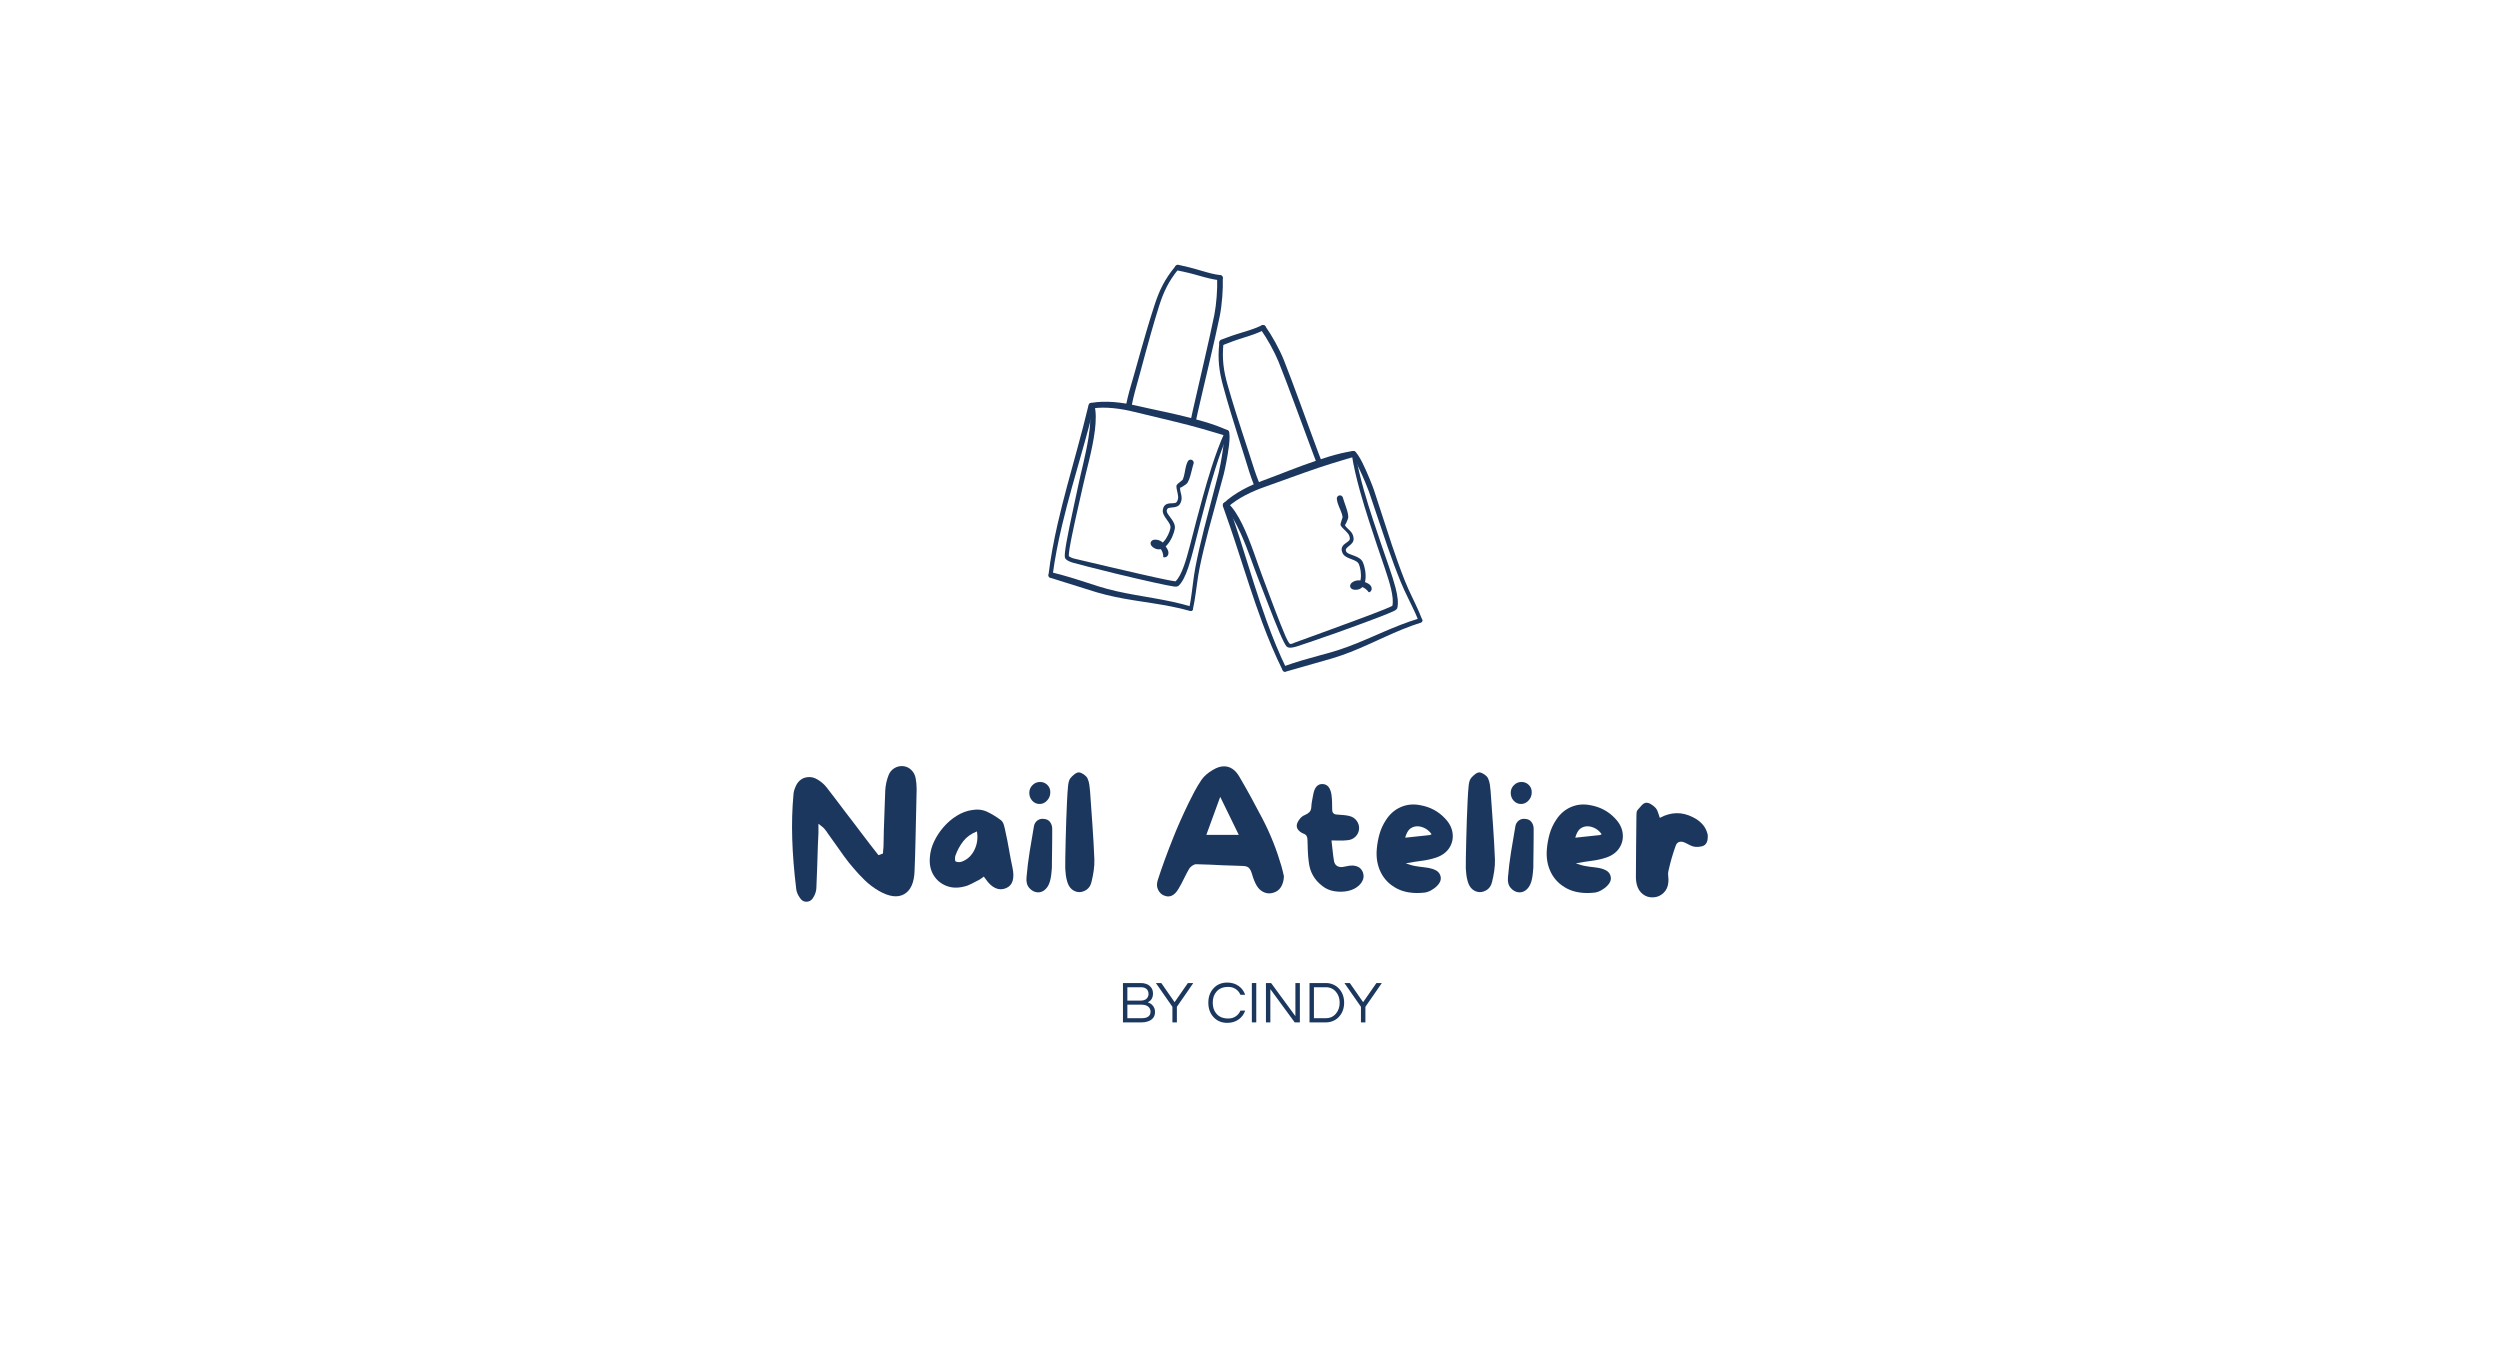 <svg xmlns="http://www.w3.org/2000/svg" xmlns:xlink="http://www.w3.org/1999/xlink" width="960" zoomAndPan="magnify" viewBox="0 0 720 397.92" height="520" preserveAspectRatio="xMidYMid meet" version="1.0"><defs><g/><clipPath id="7d12417b2f"><path d="M 337 77.094 L 352 77.094 L 352 83 L 337 83 Z M 337 77.094 " clip-rule="nonzero"/></clipPath><clipPath id="367957a4c7"><rect x="0" width="276" y="0" height="62"/></clipPath><clipPath id="12a57812a9"><rect x="0" width="80" y="0" height="19"/></clipPath></defs><path fill="#1c375e" d="M 325.199 119.348 L 325.27 119.035 C 325.504 117.785 325.805 116.531 326.133 115.277 C 326.629 113.379 327.188 111.488 327.691 109.621 C 328.766 105.664 329.824 101.703 330.945 97.762 C 331.688 95.137 332.465 92.523 333.289 89.922 C 333.906 87.973 334.582 86.133 335.547 84.262 C 336.391 82.629 337.453 80.969 338.891 79.188 C 339.105 78.926 339.066 78.539 338.805 78.324 C 338.543 78.109 338.152 78.148 337.938 78.41 C 336.422 80.25 335.297 81.969 334.402 83.66 C 333.379 85.594 332.656 87.492 331.996 89.504 C 331.141 92.109 330.336 94.73 329.559 97.359 C 328.398 101.297 327.301 105.254 326.188 109.207 C 325.66 111.07 325.082 112.961 324.566 114.859 C 324.215 116.145 323.895 117.434 323.641 118.719 C 323.621 118.809 323.492 119.379 323.527 119.594 C 323.594 120.004 323.855 120.207 324.105 120.297 C 324.539 120.449 325.016 120.219 325.168 119.785 C 325.219 119.641 325.227 119.488 325.199 119.348 Z M 325.199 119.348 " fill-opacity="1" fill-rule="evenodd"/><path fill="#1c375e" d="M 350.344 81.727 C 350.402 83.398 350.348 85.301 350.207 87.152 C 350.059 89.102 349.82 91 349.52 92.531 C 348.25 98.965 344.637 114.137 343.148 120.82 C 342.766 122.543 342.523 123.719 342.488 124.066 C 342.445 124.488 342.75 124.863 343.172 124.91 C 343.594 124.953 343.973 124.645 344.016 124.227 C 344.156 122.887 347.566 108.867 349.75 99.172 C 350.312 96.688 350.793 94.484 351.121 92.848 C 351.438 91.266 351.691 89.297 351.852 87.277 C 352.004 85.363 352.062 83.402 352.008 81.668 C 351.996 81.211 351.609 80.852 351.148 80.863 C 350.691 80.879 350.328 81.266 350.344 81.727 Z M 350.344 81.727 " fill-opacity="1" fill-rule="evenodd"/><g clip-path="url(#7d12417b2f)"><path fill="#1c375e" d="M 338.598 79.445 L 341.801 80.148 C 344.047 80.684 346.094 81.367 348.238 81.855 C 349.176 82.07 350.133 82.246 351.133 82.359 C 351.551 82.41 351.926 82.113 351.977 81.695 C 352.027 81.281 351.727 80.902 351.312 80.852 C 350.371 80.734 349.473 80.559 348.594 80.348 C 346.457 79.832 344.426 79.125 342.184 78.566 L 338.938 77.812 C 338.488 77.719 338.047 78.008 337.949 78.457 C 337.855 78.906 338.145 79.348 338.598 79.445 Z M 338.598 79.445 " fill-opacity="1" fill-rule="evenodd"/></g><path fill="#1c375e" d="M 313.605 120.031 C 315.566 119.719 317.703 119.734 319.832 119.941 C 321.977 120.152 324.109 120.559 326.051 121.047 C 331.215 122.328 336.691 123.547 342.16 124.973 C 344.633 125.617 347.094 126.324 349.547 127.062 C 350.598 127.375 351.652 127.664 352.695 128 C 353.148 128.168 353.648 127.941 353.82 127.488 C 353.988 127.039 353.758 126.535 353.309 126.367 C 352.277 125.926 351.25 125.488 350.191 125.105 C 347.746 124.219 345.227 123.504 342.711 122.852 C 337.23 121.418 331.699 120.375 326.5 119.172 C 324.465 118.703 322.23 118.324 319.988 118.148 C 317.707 117.973 315.422 118.012 313.328 118.387 C 312.875 118.461 312.566 118.895 312.645 119.348 C 312.719 119.801 313.152 120.105 313.605 120.031 Z M 313.605 120.031 " fill-opacity="1" fill-rule="evenodd"/><path fill="#1c375e" d="M 352.293 127.512 C 352.559 128.059 352.336 129.867 352.066 131.879 C 351.68 134.738 351.043 137.961 350.785 138.98 C 349.395 144.469 347.883 149.906 346.504 155.387 C 345.586 159.047 344.727 162.723 344 166.445 C 343.359 169.715 343.094 173.066 342.566 176.367 C 342.438 177.184 342.293 177.992 342.125 178.797 C 342.059 179.102 342.25 179.402 342.551 179.469 C 342.855 179.535 343.156 179.34 343.223 179.039 C 343.406 178.215 343.562 177.387 343.703 176.555 C 344.262 173.273 344.559 169.941 345.23 166.691 C 345.988 163 346.883 159.355 347.832 155.73 C 349.27 150.266 350.832 144.84 352.277 139.367 C 352.594 138.176 353.449 134.039 353.832 130.875 C 354.066 128.949 354.059 127.348 353.793 126.789 C 353.594 126.375 353.098 126.203 352.684 126.402 C 352.266 126.602 352.094 127.098 352.293 127.512 Z M 352.293 127.512 " fill-opacity="1" fill-rule="evenodd"/><path fill="#1c375e" d="M 312.566 119.004 C 311.918 121.656 311.398 123.73 310.969 125.402 C 310.141 128.617 309.66 130.34 309.27 131.773 C 307.277 139.113 305.168 146.496 303.469 153.957 C 302.332 158.949 301.379 163.973 300.77 169.047 C 300.727 169.379 300.965 169.688 301.301 169.727 C 301.633 169.77 301.941 169.531 301.98 169.199 C 302.633 164.176 303.625 159.203 304.797 154.266 C 306.559 146.84 308.73 139.496 310.785 132.191 C 311.191 130.754 311.688 129.035 312.547 125.816 C 312.992 124.145 313.531 122.066 314.207 119.414 C 314.32 118.961 314.047 118.504 313.594 118.391 C 313.141 118.277 312.68 118.551 312.566 119.004 Z M 312.566 119.004 " fill-opacity="1" fill-rule="evenodd"/><path fill="#1c375e" d="M 301.449 169.828 L 314.906 174.031 C 316.762 174.578 318.594 175.031 320.41 175.41 C 327.77 176.957 334.898 177.418 342.395 179.527 C 342.746 179.629 343.113 179.426 343.215 179.074 C 343.316 178.723 343.113 178.355 342.766 178.254 C 335.281 176.004 328.137 175.398 320.781 173.723 C 319.016 173.32 317.238 172.855 315.441 172.289 C 313.426 171.664 310.309 170.602 307.363 169.715 C 305.293 169.086 303.301 168.559 301.871 168.215 C 301.43 168.102 300.973 168.367 300.855 168.809 C 300.738 169.254 301.008 169.711 301.449 169.828 Z M 301.449 169.828 " fill-opacity="1" fill-rule="evenodd"/><path fill="#1c375e" d="M 338.121 170.82 C 337.645 170.777 336.738 170.617 335.527 170.375 C 331.711 169.617 324.996 168.047 319.176 166.691 C 313.656 165.406 308.941 164.312 308.309 164.137 C 308.023 164.055 307.68 164.027 306.781 163.453 C 306.664 162.719 307.086 160.344 307.68 157.406 C 308.684 152.406 310.258 145.859 310.93 142.703 C 311.75 138.848 313.723 132.172 314.422 126.434 C 314.77 123.625 314.801 121.031 314.289 119.066 C 314.172 118.621 313.715 118.355 313.27 118.477 C 312.828 118.594 312.562 119.051 312.68 119.492 C 313.312 121.816 313.086 125.113 312.547 128.566 C 311.75 133.668 310.25 139.102 309.582 142.422 C 308.848 146.062 306.984 154.195 306.074 159.293 C 305.668 161.562 305.473 163.266 305.605 163.809 C 305.672 164.094 305.934 164.414 306.344 164.668 C 306.879 164.996 307.668 165.262 307.961 165.348 C 308.641 165.551 314 166.957 320.039 168.434 C 324.199 169.453 328.688 170.488 332.164 171.254 C 334.727 171.82 336.75 172.23 337.723 172.355 C 338.441 172.449 338.863 172.262 338.953 172.184 C 340.086 171.164 341.016 169.266 341.848 166.809 C 343.043 163.273 344.102 158.535 345.355 153.746 C 346.422 149.707 347.941 143.652 349.805 137.742 C 350.961 134.07 352.254 130.457 353.648 127.418 C 353.781 127.137 353.656 126.801 353.375 126.668 C 353.09 126.535 352.754 126.66 352.621 126.945 C 351.195 130.016 349.871 133.672 348.68 137.383 C 346.781 143.305 345.223 149.371 344.133 153.418 C 342.855 158.164 341.828 162.875 340.562 166.359 C 339.84 168.352 339.059 169.926 338.121 170.82 Z M 338.121 170.82 " fill-opacity="1" fill-rule="evenodd"/><path fill="#1c375e" d="M 340.207 140.953 C 340.199 140.961 340.191 140.988 340.184 141 L 340.207 140.953 C 340.211 140.949 340.215 140.949 340.223 140.953 C 340.289 141.012 340.07 141.098 339.969 141.184 C 339.555 141.523 339.023 141.93 338.762 142.176 C 338.492 142.43 338.375 142.652 338.375 142.777 C 338.359 143.254 338.453 143.695 338.555 144.141 C 338.684 144.723 338.824 145.305 338.875 145.891 C 338.918 146.402 338.844 146.922 338.48 147.473 C 338.25 147.828 337.844 147.844 337.434 147.867 C 336.789 147.91 336.098 147.875 335.559 148.109 C 334.996 148.355 334.543 148.812 334.41 149.707 C 334.297 150.223 334.402 150.738 334.648 151.258 C 334.965 151.941 335.551 152.637 336.027 153.367 C 336.406 153.945 336.734 154.535 336.621 155.18 C 336.438 156.215 335.652 158.094 334.574 159.211 C 334.504 159.281 334.434 159.352 334.359 159.418 C 333.34 158.5 331.93 158.434 331.375 158.742 C 330.926 158.988 330.727 159.379 330.805 159.836 C 330.852 160.129 331.074 160.578 331.746 160.992 C 332.43 161.414 333.098 161.512 333.727 161.371 C 334.27 161.762 334.574 163.176 334.5 163.516 C 334.402 163.965 335.371 163.789 335.676 163.445 C 336.039 163.023 336.125 162.496 335.961 161.926 C 335.832 161.465 335.5 160.957 335.227 160.547 C 335.355 160.434 335.48 160.309 335.602 160.176 C 336.836 158.84 337.711 156.613 337.898 155.391 C 337.98 154.867 337.902 154.359 337.715 153.867 C 337.363 152.961 336.609 152.113 336.047 151.297 C 335.73 150.832 335.453 150.398 335.539 149.938 C 335.602 149.695 335.703 149.531 335.832 149.418 C 335.945 149.316 336.094 149.281 336.246 149.242 C 336.57 149.164 336.93 149.133 337.285 149.102 C 338.16 149.02 338.984 148.832 339.434 148.062 C 339.781 147.461 339.906 146.902 339.914 146.355 C 339.922 145.496 339.559 144.691 339.469 143.836 C 339.449 143.637 339.465 143.438 339.5 143.238 C 339.707 143.402 340.379 142.809 340.828 142.559 C 341.242 142.324 341.527 142.023 341.656 141.82 C 341.969 141.297 342.199 140.695 342.395 140.055 C 342.656 139.184 342.867 138.246 343.098 137.367 C 343.191 137.016 343.266 136.668 343.391 136.348 C 343.59 135.883 343.375 135.34 342.91 135.137 C 342.445 134.938 341.902 135.152 341.699 135.617 C 341.523 135.988 341.363 136.383 341.242 136.797 C 340.848 138.184 340.797 139.785 340.207 140.953 Z M 340.207 140.953 " fill-opacity="1" fill-rule="evenodd"/><path fill="#1c375e" d="M 362.781 142.086 L 362.672 141.789 C 362.184 140.613 361.746 139.398 361.332 138.172 C 360.703 136.312 360.133 134.422 359.531 132.586 C 358.258 128.691 356.969 124.797 355.742 120.887 C 354.926 118.285 354.137 115.672 353.398 113.047 C 352.848 111.078 352.402 109.172 352.184 107.074 C 351.992 105.246 351.973 103.277 352.195 101 C 352.23 100.66 351.984 100.359 351.648 100.324 C 351.312 100.289 351.008 100.535 350.973 100.871 C 350.715 103.242 350.715 105.297 350.898 107.203 C 351.102 109.379 351.539 111.359 352.094 113.406 C 352.805 116.055 353.57 118.688 354.367 121.312 C 355.555 125.238 356.809 129.148 358.043 133.066 C 358.629 134.91 359.184 136.812 359.793 138.68 C 360.207 139.949 360.645 141.199 361.133 142.418 C 361.168 142.504 361.375 143.047 361.523 143.207 C 361.805 143.516 362.133 143.543 362.391 143.48 C 362.836 143.367 363.109 142.914 362.996 142.469 C 362.961 142.32 362.883 142.188 362.781 142.086 Z M 362.781 142.086 " fill-opacity="1" fill-rule="evenodd"/><path fill="#1c375e" d="M 363.164 96.836 C 364.129 98.203 365.125 99.82 366.027 101.449 C 366.973 103.16 367.812 104.879 368.402 106.324 C 370.875 112.398 376.176 127.062 378.598 133.469 C 379.223 135.121 379.664 136.234 379.828 136.547 C 380.02 136.922 380.484 137.07 380.859 136.875 C 381.238 136.68 381.387 136.215 381.191 135.84 C 380.574 134.645 375.73 121.051 372.238 111.746 C 371.344 109.363 370.539 107.258 369.914 105.711 C 369.309 104.211 368.445 102.43 367.469 100.652 C 366.547 98.969 365.52 97.293 364.523 95.875 C 364.262 95.5 363.738 95.41 363.363 95.676 C 362.988 95.941 362.898 96.461 363.164 96.836 Z M 363.164 96.836 " fill-opacity="1" fill-rule="evenodd"/><path fill="#1c375e" d="M 352.098 101.379 L 355.164 100.211 C 357.336 99.426 359.422 98.875 361.484 98.105 C 362.387 97.77 363.281 97.395 364.18 96.938 C 364.555 96.754 364.707 96.297 364.52 95.922 C 364.332 95.547 363.875 95.395 363.5 95.578 C 362.652 95.996 361.801 96.344 360.949 96.648 C 358.883 97.391 356.797 97.918 354.617 98.676 L 351.488 99.828 C 351.059 99.996 350.848 100.48 351.016 100.91 C 351.184 101.336 351.668 101.547 352.098 101.379 Z M 352.098 101.379 " fill-opacity="1" fill-rule="evenodd"/><path fill="#1c375e" d="M 353.465 149.02 C 354.934 147.684 356.73 146.523 358.621 145.527 C 360.531 144.527 362.539 143.695 364.43 143.039 C 369.449 141.277 374.695 139.293 380.051 137.48 C 382.469 136.664 384.918 135.906 387.371 135.176 C 388.422 134.859 389.465 134.527 390.52 134.234 C 390.988 134.129 391.285 133.66 391.18 133.191 C 391.07 132.723 390.605 132.426 390.137 132.531 C 389.031 132.727 387.93 132.926 386.84 133.184 C 384.305 133.789 381.809 134.574 379.348 135.406 C 373.977 137.219 368.781 139.379 363.777 141.223 C 361.82 141.949 359.738 142.859 357.77 143.945 C 355.766 145.051 353.875 146.336 352.332 147.797 C 351.996 148.109 351.973 148.637 352.285 148.973 C 352.598 149.312 353.125 149.332 353.465 149.02 Z M 353.465 149.02 " fill-opacity="1" fill-rule="evenodd"/><path fill="#1c375e" d="M 389.922 134.051 C 390.445 134.363 391.25 135.996 392.129 137.824 C 393.375 140.426 394.609 143.473 394.953 144.469 C 396.801 149.816 398.523 155.191 400.379 160.531 C 401.617 164.094 402.914 167.641 404.348 171.148 C 405.609 174.234 407.227 177.184 408.598 180.23 C 408.938 180.984 409.262 181.738 409.562 182.508 C 409.672 182.797 409.996 182.941 410.285 182.832 C 410.578 182.723 410.723 182.395 410.609 182.105 C 410.312 181.316 409.988 180.535 409.652 179.762 C 408.316 176.715 406.734 173.766 405.516 170.684 C 404.125 167.18 402.871 163.641 401.676 160.086 C 399.879 154.73 398.211 149.34 396.414 143.969 C 396.023 142.801 394.469 138.871 393.055 136.02 C 392.191 134.281 391.309 132.945 390.781 132.625 C 390.387 132.387 389.875 132.516 389.641 132.91 C 389.402 133.305 389.531 133.816 389.922 134.051 Z M 389.922 134.051 " fill-opacity="1" fill-rule="evenodd"/><path fill="#1c375e" d="M 352.035 148.73 C 352.945 151.305 353.648 153.324 354.207 154.957 C 355.281 158.098 355.824 159.801 356.285 161.215 C 358.648 168.445 360.934 175.773 363.605 182.945 C 365.395 187.738 367.355 192.465 369.629 197.039 C 369.777 197.34 370.145 197.469 370.445 197.32 C 370.75 197.168 370.875 196.805 370.727 196.5 C 368.516 191.945 366.613 187.242 364.887 182.473 C 362.285 175.297 360.074 167.969 357.781 160.734 C 357.332 159.309 356.805 157.598 355.754 154.438 C 355.211 152.793 354.523 150.762 353.633 148.172 C 353.477 147.73 352.996 147.5 352.555 147.652 C 352.113 147.809 351.883 148.289 352.035 148.73 Z M 352.035 148.73 " fill-opacity="1" fill-rule="evenodd"/><path fill="#1c375e" d="M 370.617 197.332 L 384.191 193.453 C 386.043 192.895 387.82 192.27 389.551 191.59 C 396.551 188.844 402.762 185.316 410.188 182.969 C 410.535 182.859 410.734 182.488 410.625 182.141 C 410.52 181.789 410.148 181.594 409.797 181.699 C 402.309 183.926 396.004 187.34 388.934 189.973 C 387.238 190.605 385.496 191.195 383.684 191.707 C 381.656 192.289 378.461 193.113 375.508 193.984 C 373.426 194.602 371.473 195.254 370.086 195.75 C 369.652 195.898 369.418 196.371 369.562 196.805 C 369.711 197.242 370.184 197.477 370.617 197.332 Z M 370.617 197.332 " fill-opacity="1" fill-rule="evenodd"/><path fill="#1c375e" d="M 401.828 178.027 C 401.41 178.254 400.562 178.617 399.418 179.082 C 395.812 180.539 389.336 182.91 383.727 184.973 C 378.406 186.926 373.863 188.598 373.238 188.797 C 372.957 188.887 371.934 189.5 371.586 189.066 C 370.883 188.184 370.137 186.297 369.02 183.516 C 367.113 178.785 364.84 172.449 363.668 169.441 C 362.242 165.77 360.227 159.105 357.664 153.922 C 356.41 151.383 355.012 149.199 353.508 147.836 C 353.164 147.531 352.641 147.559 352.332 147.902 C 352.027 148.242 352.055 148.77 352.398 149.078 C 354.203 150.672 355.82 153.551 357.262 156.734 C 359.395 161.438 361.125 166.805 362.391 169.945 C 363.77 173.391 366.676 181.211 368.711 185.973 C 369.617 188.094 370.391 189.625 370.797 190.008 C 371.012 190.211 371.406 190.332 371.887 190.32 C 372.516 190.301 373.32 190.09 373.609 190 C 374.293 189.797 379.543 188.035 385.402 185.957 C 389.438 184.523 393.758 182.926 397.09 181.66 C 399.539 180.727 401.457 179.961 402.336 179.531 C 402.992 179.211 403.242 178.828 403.273 178.715 C 403.664 177.238 403.398 175.141 402.746 172.633 C 401.805 169.016 400.086 164.477 398.512 159.781 C 397.184 155.824 395.133 149.926 393.445 143.965 C 392.398 140.258 391.496 136.527 390.996 133.223 C 390.953 132.914 390.664 132.703 390.355 132.746 C 390.047 132.793 389.832 133.082 389.879 133.391 C 390.371 136.738 391.27 140.523 392.312 144.281 C 393.973 150.273 396 156.199 397.309 160.184 C 398.844 164.852 400.566 169.352 401.426 172.957 C 401.914 175.02 402.121 176.766 401.828 178.027 Z M 401.828 178.027 " fill-opacity="1" fill-rule="evenodd"/><path fill="#1c375e" d="M 387.195 151.922 C 387.191 151.934 387.199 151.957 387.199 151.969 L 387.195 151.922 C 387.195 151.914 387.199 151.91 387.207 151.91 C 387.293 151.922 387.16 152.113 387.121 152.242 C 386.961 152.754 386.742 153.387 386.656 153.738 C 386.57 154.094 386.598 154.348 386.66 154.449 C 386.914 154.859 387.234 155.176 387.562 155.492 C 387.992 155.906 388.426 156.316 388.789 156.777 C 389.105 157.184 389.332 157.656 389.332 158.316 C 389.332 158.742 388.996 158.977 388.668 159.223 C 388.152 159.609 387.559 159.965 387.234 160.453 C 386.902 160.969 386.773 161.598 387.152 162.422 C 387.34 162.91 387.711 163.285 388.203 163.586 C 388.84 163.98 389.711 164.246 390.512 164.59 C 391.145 164.867 391.746 165.18 392 165.781 C 392.414 166.746 392.793 168.75 392.504 170.273 C 392.484 170.371 392.461 170.469 392.438 170.566 C 391.082 170.359 389.867 171.074 389.57 171.637 C 389.332 172.094 389.379 172.523 389.695 172.867 C 389.895 173.086 390.324 173.336 391.117 173.316 C 391.918 173.293 392.531 173.008 392.98 172.547 C 393.484 172.539 394.543 173.508 394.801 173.914 C 395.051 174.301 395.68 173.664 395.746 173.211 C 395.82 172.656 395.605 172.172 395.152 171.781 C 394.793 171.469 394.234 171.227 393.781 171.035 C 393.828 170.867 393.863 170.695 393.891 170.52 C 394.188 168.723 393.699 166.383 393.188 165.258 C 392.965 164.773 392.625 164.391 392.195 164.086 C 391.406 163.52 390.312 163.227 389.395 162.852 C 388.875 162.637 388.402 162.426 388.223 161.992 C 388.141 161.758 388.137 161.566 388.18 161.398 C 388.223 161.25 388.324 161.141 388.434 161.023 C 388.656 160.781 388.941 160.559 389.223 160.336 C 389.91 159.785 390.496 159.18 390.445 158.289 C 390.41 157.594 390.207 157.059 389.914 156.598 C 389.449 155.875 388.703 155.402 388.16 154.734 C 388.035 154.578 387.938 154.406 387.855 154.219 C 388.121 154.242 388.355 153.379 388.594 152.922 C 388.812 152.5 388.887 152.09 388.883 151.848 C 388.855 151.242 388.719 150.609 388.527 149.969 C 388.27 149.098 387.934 148.199 387.645 147.336 C 387.527 146.988 387.402 146.66 387.328 146.324 C 387.242 145.824 386.762 145.488 386.266 145.574 C 385.762 145.664 385.43 146.141 385.516 146.641 C 385.57 147.047 385.652 147.465 385.781 147.879 C 386.215 149.254 387.047 150.621 387.195 151.922 Z M 387.195 151.922 " fill-opacity="1" fill-rule="evenodd"/><g transform="matrix(1, 0, 0, 1, 222, 218)"><g clip-path="url(#367957a4c7)"><g fill="#1c375e" fill-opacity="1"><g transform="translate(1.545, 47.168)"><g><path d="M 38.203 -36.516 C 38.398 -35.492 38.5 -34.406 38.5 -33.25 L 38.406 -29.062 C 38.332 -25.832 38.258 -22.562 38.188 -19.25 C 38.125 -15.938 38.023 -12.629 37.891 -9.328 C 37.785 -5.797 36.75 -3.484 34.781 -2.391 C 32.875 -1.336 30.426 -1.66 27.438 -3.359 C 25.906 -4.242 24.5 -5.305 23.219 -6.547 C 21.945 -7.797 20.906 -8.91 20.094 -9.891 C 19.07 -11.047 18.102 -12.258 17.188 -13.531 C 16.27 -14.812 15.367 -16.082 14.484 -17.344 C 14.109 -17.852 13.742 -18.363 13.391 -18.875 C 13.035 -19.383 12.672 -19.895 12.297 -20.406 L 12.094 -20.75 C 11.883 -21.031 11.66 -21.312 11.422 -21.594 C 11.18 -21.883 10.875 -22.164 10.5 -22.438 L 9.641 -23.109 L 9.641 -21.469 C 9.641 -21.27 9.641 -21.078 9.641 -20.891 C 9.641 -20.703 9.641 -20.504 9.641 -20.297 L 9.484 -16.984 C 9.422 -14.879 9.352 -12.742 9.281 -10.578 C 9.219 -8.422 9.133 -6.289 9.031 -4.188 C 8.988 -3.406 8.766 -2.625 8.359 -1.844 C 7.848 -0.781 7.133 -0.234 6.219 -0.203 C 5.332 -0.141 4.602 -0.598 4.031 -1.578 C 3.488 -2.398 3.18 -3.203 3.109 -3.984 C 2.461 -9.316 2.07 -14.227 1.938 -18.719 C 1.801 -23.207 1.922 -27.508 2.297 -31.625 C 2.328 -32.332 2.516 -33.078 2.859 -33.859 C 3.398 -35.254 4.301 -36.176 5.562 -36.625 C 6.031 -36.758 6.488 -36.828 6.938 -36.828 C 7.75 -36.828 8.531 -36.602 9.281 -36.156 C 10.363 -35.539 11.281 -34.758 12.031 -33.812 C 12.883 -32.727 13.734 -31.625 14.578 -30.5 C 15.43 -29.375 16.266 -28.27 17.078 -27.188 C 17.555 -26.57 18.023 -25.957 18.484 -25.344 C 18.941 -24.727 19.41 -24.117 19.891 -23.516 C 20.703 -22.422 21.516 -21.348 22.328 -20.297 C 23.148 -19.242 23.969 -18.172 24.781 -17.078 L 27.281 -13.875 L 28.609 -14.375 L 28.656 -15.297 C 28.695 -15.504 28.719 -15.707 28.719 -15.906 C 28.719 -16.113 28.734 -16.32 28.766 -16.531 C 28.766 -17.312 28.781 -18.094 28.812 -18.875 C 28.844 -19.656 28.859 -20.438 28.859 -21.219 C 28.93 -23.156 29 -25.109 29.062 -27.078 C 29.133 -29.055 29.207 -31.031 29.281 -33 C 29.375 -34.488 29.695 -35.953 30.25 -37.391 C 30.613 -38.305 31.195 -39 32 -39.469 C 32.801 -39.945 33.676 -40.133 34.625 -40.031 C 35.508 -39.926 36.281 -39.551 36.938 -38.906 C 37.602 -38.258 38.023 -37.461 38.203 -36.516 Z M 38.203 -36.516 "/></g></g></g><g fill="#1c375e" fill-opacity="1"><g transform="translate(41.988, 47.168)"><g><path d="M 26.219 -10.203 C 26.551 -8.672 26.566 -7.383 26.266 -6.344 C 25.961 -5.312 25.316 -4.594 24.328 -4.188 C 23.273 -3.738 22.238 -3.742 21.219 -4.203 C 20.195 -4.66 19.242 -5.535 18.359 -6.828 C 18.297 -6.93 18.211 -7.039 18.109 -7.156 C 18.004 -7.281 17.898 -7.426 17.797 -7.594 C 17.523 -7.426 17.281 -7.25 17.062 -7.062 C 16.844 -6.875 16.594 -6.711 16.312 -6.578 C 15.602 -6.234 14.891 -5.863 14.172 -5.469 C 13.461 -5.082 12.719 -4.805 11.938 -4.641 C 10.031 -4.16 8.285 -4.242 6.703 -4.891 C 5.117 -5.535 3.883 -6.586 3 -8.047 C 2.125 -9.516 1.77 -11.234 1.938 -13.203 C 2.039 -14.805 2.457 -16.375 3.188 -17.906 C 3.914 -19.438 4.848 -20.852 5.984 -22.156 C 7.129 -23.469 8.414 -24.566 9.844 -25.453 C 11.27 -26.336 12.734 -26.895 14.234 -27.125 C 15.93 -27.438 17.469 -27.258 18.844 -26.594 C 20.219 -25.938 21.535 -25.129 22.797 -24.172 C 23.203 -23.867 23.5 -23.395 23.688 -22.75 C 23.875 -22.102 24.02 -21.488 24.125 -20.906 C 24.531 -19.145 24.883 -17.363 25.188 -15.562 C 25.5 -13.758 25.844 -11.973 26.219 -10.203 Z M 11.469 -12.031 C 13.039 -12.645 14.234 -13.785 15.047 -15.453 C 15.859 -17.117 16.098 -18.922 15.766 -20.859 C 14.055 -20.18 12.719 -19.219 11.75 -17.969 C 10.781 -16.727 10.008 -15.312 9.438 -13.719 C 9.363 -13.477 9.328 -13.156 9.328 -12.75 C 9.328 -12.344 9.395 -12.102 9.531 -12.031 C 9.801 -11.895 10.113 -11.828 10.469 -11.828 C 10.832 -11.828 11.164 -11.895 11.469 -12.031 Z M 11.469 -12.031 "/></g></g></g><g fill="#1c375e" fill-opacity="1"><g transform="translate(70.394, 47.168)"><g><path d="M 9.484 -21.781 C 9.484 -21.195 9.484 -20.352 9.484 -19.25 C 9.484 -18.145 9.473 -16.961 9.453 -15.703 C 9.441 -14.453 9.426 -13.316 9.406 -12.297 C 9.395 -11.273 9.391 -10.562 9.391 -10.156 C 9.348 -9.645 9.301 -9.133 9.25 -8.625 C 9.207 -8.113 9.133 -7.602 9.031 -7.094 C 8.789 -5.727 8.312 -4.68 7.594 -3.953 C 6.883 -3.223 6.07 -2.891 5.156 -2.953 C 4.238 -3.023 3.438 -3.453 2.75 -4.234 C 2.07 -5.016 1.801 -6.066 1.938 -7.391 C 2.145 -9.91 2.453 -12.422 2.859 -14.922 C 3.266 -17.422 3.688 -19.926 4.125 -22.438 C 4.258 -23.113 4.594 -23.656 5.125 -24.062 C 5.656 -24.477 6.312 -24.633 7.094 -24.531 C 7.875 -24.457 8.457 -24.156 8.844 -23.625 C 9.238 -23.102 9.453 -22.488 9.484 -21.781 Z M 5.656 -28.922 C 4.844 -28.953 4.156 -29.281 3.594 -29.906 C 3.031 -30.539 2.75 -31.301 2.75 -32.188 C 2.75 -33.062 3.055 -33.812 3.672 -34.438 C 4.285 -35.07 5.035 -35.391 5.922 -35.391 C 6.766 -35.391 7.484 -35.094 8.078 -34.5 C 8.672 -33.906 8.953 -33.164 8.922 -32.281 C 8.922 -31.363 8.586 -30.562 7.922 -29.875 C 7.266 -29.195 6.508 -28.879 5.656 -28.922 Z M 5.656 -28.922 "/></g></g></g><g fill="#1c375e" fill-opacity="1"><g transform="translate(81.818, 47.168)"><g><path d="M 9.188 -32.594 C 9.414 -29.258 9.648 -25.926 9.891 -22.594 C 10.129 -19.258 10.316 -15.926 10.453 -12.594 C 10.484 -11.508 10.414 -10.406 10.25 -9.281 C 10.082 -8.156 9.863 -7.051 9.594 -5.969 C 9.352 -4.977 8.883 -4.238 8.188 -3.75 C 7.488 -3.258 6.75 -3.016 5.969 -3.016 C 5.156 -3.047 4.43 -3.332 3.797 -3.875 C 3.172 -4.414 2.723 -5.18 2.453 -6.172 C 2.273 -6.785 2.145 -7.406 2.062 -8.031 C 1.977 -8.656 1.922 -9.289 1.891 -9.938 C 1.891 -10.52 1.895 -11.555 1.906 -13.047 C 1.926 -14.547 1.961 -16.273 2.016 -18.234 C 2.066 -20.191 2.125 -22.188 2.188 -24.219 C 2.258 -26.258 2.336 -28.156 2.422 -29.906 C 2.504 -31.656 2.598 -33.023 2.703 -34.016 C 2.734 -34.461 2.801 -34.914 2.906 -35.375 C 3.008 -35.832 3.18 -36.211 3.422 -36.516 C 3.723 -36.891 4.109 -37.266 4.578 -37.641 C 5.055 -38.016 5.504 -38.203 5.922 -38.203 C 6.359 -38.16 6.832 -37.961 7.344 -37.609 C 7.852 -37.254 8.211 -36.875 8.422 -36.469 C 8.691 -35.883 8.875 -35.254 8.969 -34.578 C 9.07 -33.898 9.145 -33.238 9.188 -32.594 Z M 9.188 -32.594 "/></g></g></g><g fill="#1c375e" fill-opacity="1"><g transform="translate(94.16, 47.168)"><g/></g></g><g fill="#1c375e" fill-opacity="1"><g transform="translate(108.796, 47.168)"><g><path d="M 39.016 -8.359 C 39.047 -8.117 39.098 -7.898 39.172 -7.703 C 39.129 -6.441 38.844 -5.383 38.312 -4.531 C 37.789 -3.688 37.055 -3.129 36.109 -2.859 C 35.16 -2.547 34.242 -2.578 33.359 -2.953 C 32.473 -3.328 31.758 -3.957 31.219 -4.844 C 30.633 -5.832 30.141 -7.055 29.734 -8.516 C 29.598 -9.055 29.359 -9.547 29.016 -9.984 C 28.68 -10.43 28.07 -10.672 27.188 -10.703 C 26.195 -10.742 25.207 -10.781 24.219 -10.812 C 23.238 -10.844 22.254 -10.875 21.266 -10.906 C 19.973 -10.977 18.66 -11.039 17.328 -11.094 C 16.004 -11.145 14.68 -11.188 13.359 -11.219 C 13.023 -11.219 12.648 -11.07 12.234 -10.781 C 11.828 -10.5 11.523 -10.203 11.328 -9.891 C 11.047 -9.422 10.781 -8.938 10.531 -8.438 C 10.281 -7.945 10.035 -7.461 9.797 -6.984 C 9.555 -6.504 9.305 -6.008 9.047 -5.5 C 8.797 -5 8.52 -4.508 8.219 -4.031 C 7.02 -1.957 5.57 -1.297 3.875 -2.047 C 3.195 -2.316 2.645 -2.859 2.219 -3.672 C 1.789 -4.484 1.75 -5.438 2.094 -6.531 C 3.281 -10.238 4.812 -14.438 6.688 -19.125 C 7.875 -22.113 9.367 -25.477 11.172 -29.219 C 11.68 -30.27 12.25 -31.383 12.875 -32.562 C 13.508 -33.738 14.195 -34.883 14.938 -36 C 15.719 -37.125 16.859 -38.113 18.359 -38.969 C 19.484 -39.645 20.555 -39.984 21.578 -39.984 C 23.379 -39.984 24.875 -38.977 26.062 -36.969 C 28.406 -32.957 30.695 -28.785 32.938 -24.453 C 35.188 -20.117 37.008 -15.555 38.406 -10.766 C 38.539 -10.316 38.656 -9.891 38.75 -9.484 C 38.852 -9.078 38.941 -8.703 39.016 -8.359 Z M 16.375 -19.844 L 25.906 -19.844 L 20.453 -31.016 Z M 16.375 -19.844 "/></g></g></g><g fill="#1c375e" fill-opacity="1"><g transform="translate(149.851, 47.168)"><g><path d="M 21.312 -8.875 C 21.582 -8.094 21.598 -7.379 21.359 -6.734 C 21.129 -6.086 20.723 -5.492 20.141 -4.953 C 19.297 -4.172 18.227 -3.641 16.938 -3.359 C 15.645 -3.086 14.316 -3.062 12.953 -3.281 C 11.586 -3.508 10.414 -4.016 9.438 -4.797 C 7.051 -6.598 5.707 -8.992 5.406 -11.984 C 5.27 -13.004 5.18 -14.039 5.141 -15.094 C 5.109 -16.145 5.078 -17.18 5.047 -18.203 C 5.047 -18.711 4.969 -19.129 4.812 -19.453 C 4.664 -19.773 4.352 -20.023 3.875 -20.203 C 3.195 -20.473 2.66 -20.863 2.266 -21.375 C 1.879 -21.883 1.785 -22.477 1.984 -23.156 C 2.16 -23.664 2.457 -24.164 2.875 -24.656 C 3.301 -25.145 3.754 -25.477 4.234 -25.656 C 4.848 -25.926 5.316 -26.227 5.641 -26.562 C 5.961 -26.906 6.141 -27.414 6.172 -28.094 C 6.203 -28.707 6.273 -29.312 6.391 -29.906 C 6.516 -30.5 6.629 -31.102 6.734 -31.719 C 7.109 -33.789 8.008 -34.812 9.438 -34.781 C 10.895 -34.75 11.781 -33.695 12.094 -31.625 C 12.188 -30.906 12.242 -30.18 12.266 -29.453 C 12.285 -28.723 12.297 -28 12.297 -27.281 C 12.297 -26.332 12.77 -25.844 13.719 -25.812 C 14.332 -25.77 14.941 -25.723 15.547 -25.672 C 16.16 -25.629 16.758 -25.535 17.344 -25.391 C 18.289 -25.16 19.02 -24.676 19.531 -23.938 C 20.039 -23.207 20.266 -22.422 20.203 -21.578 C 20.129 -20.691 19.77 -19.93 19.125 -19.297 C 18.477 -18.672 17.68 -18.328 16.734 -18.266 C 16.047 -18.191 15.336 -18.16 14.609 -18.172 C 13.879 -18.191 13.039 -18.203 12.094 -18.203 C 12.227 -17.18 12.344 -16.148 12.438 -15.109 C 12.539 -14.078 12.68 -13.051 12.859 -12.031 C 12.992 -11.426 13.289 -10.984 13.75 -10.703 C 14.207 -10.43 14.738 -10.332 15.344 -10.406 C 15.758 -10.469 16.16 -10.539 16.547 -10.625 C 16.941 -10.719 17.344 -10.781 17.75 -10.812 C 18.531 -10.875 19.234 -10.758 19.859 -10.469 C 20.492 -10.188 20.977 -9.656 21.312 -8.875 Z M 21.312 -8.875 "/></g></g></g><g fill="#1c375e" fill-opacity="1"><g transform="translate(173.31, 47.168)"><g><path d="M 21.984 -24.688 C 23.273 -23.352 24.02 -21.91 24.219 -20.359 C 24.426 -18.816 24.117 -17.391 23.297 -16.078 C 22.484 -14.773 21.211 -13.816 19.484 -13.203 C 18.086 -12.734 16.633 -12.406 15.125 -12.219 C 13.613 -12.031 12.055 -11.781 10.453 -11.469 C 10.93 -11.332 11.391 -11.188 11.828 -11.031 C 12.273 -10.883 12.719 -10.773 13.156 -10.703 C 14.039 -10.535 14.93 -10.41 15.828 -10.328 C 16.734 -10.242 17.613 -10.066 18.469 -9.797 C 19.688 -9.391 20.422 -8.695 20.672 -7.719 C 20.93 -6.75 20.602 -5.805 19.688 -4.891 C 19.207 -4.379 18.609 -3.926 17.891 -3.531 C 17.18 -3.145 16.488 -2.922 15.812 -2.859 C 12.688 -2.547 10.051 -2.941 7.906 -4.047 C 5.758 -5.16 4.176 -6.734 3.156 -8.766 C 2.133 -10.805 1.727 -13.086 1.938 -15.609 C 2.07 -17.172 2.344 -18.672 2.75 -20.109 C 3.156 -21.555 3.801 -22.945 4.688 -24.281 C 5.812 -26.008 7.254 -27.254 9.016 -28.016 C 10.785 -28.785 12.691 -28.969 14.734 -28.562 C 17.629 -28.051 20.047 -26.758 21.984 -24.688 Z M 17.5 -19.781 C 17.562 -19.781 17.633 -19.805 17.719 -19.859 C 17.801 -19.91 17.91 -19.973 18.047 -20.047 C 17.398 -20.961 16.594 -21.613 15.625 -22 C 14.656 -22.395 13.75 -22.473 12.906 -22.234 C 12.125 -21.992 11.547 -21.594 11.172 -21.031 C 10.797 -20.477 10.504 -19.805 10.297 -19.016 C 11.555 -19.16 12.781 -19.289 13.969 -19.406 C 15.164 -19.52 16.344 -19.645 17.5 -19.781 Z M 17.5 -19.781 "/></g></g></g><g fill="#1c375e" fill-opacity="1"><g transform="translate(199.524, 47.168)"><g><path d="M 9.188 -32.594 C 9.414 -29.258 9.648 -25.926 9.891 -22.594 C 10.129 -19.258 10.316 -15.926 10.453 -12.594 C 10.484 -11.508 10.414 -10.406 10.25 -9.281 C 10.082 -8.156 9.863 -7.051 9.594 -5.969 C 9.352 -4.977 8.883 -4.238 8.188 -3.75 C 7.488 -3.258 6.75 -3.016 5.969 -3.016 C 5.156 -3.047 4.43 -3.332 3.797 -3.875 C 3.172 -4.414 2.723 -5.18 2.453 -6.172 C 2.273 -6.785 2.145 -7.406 2.062 -8.031 C 1.977 -8.656 1.922 -9.289 1.891 -9.938 C 1.891 -10.52 1.895 -11.555 1.906 -13.047 C 1.926 -14.547 1.961 -16.273 2.016 -18.234 C 2.066 -20.191 2.125 -22.188 2.188 -24.219 C 2.258 -26.258 2.336 -28.156 2.422 -29.906 C 2.504 -31.656 2.598 -33.023 2.703 -34.016 C 2.734 -34.461 2.801 -34.914 2.906 -35.375 C 3.008 -35.832 3.18 -36.211 3.422 -36.516 C 3.723 -36.891 4.109 -37.266 4.578 -37.641 C 5.055 -38.016 5.504 -38.203 5.922 -38.203 C 6.359 -38.16 6.832 -37.961 7.344 -37.609 C 7.852 -37.254 8.211 -36.875 8.422 -36.469 C 8.691 -35.883 8.875 -35.254 8.969 -34.578 C 9.07 -33.898 9.145 -33.238 9.188 -32.594 Z M 9.188 -32.594 "/></g></g></g><g fill="#1c375e" fill-opacity="1"><g transform="translate(211.865, 47.168)"><g><path d="M 9.484 -21.781 C 9.484 -21.195 9.484 -20.352 9.484 -19.25 C 9.484 -18.145 9.473 -16.961 9.453 -15.703 C 9.441 -14.453 9.426 -13.316 9.406 -12.297 C 9.395 -11.273 9.391 -10.562 9.391 -10.156 C 9.348 -9.645 9.301 -9.133 9.25 -8.625 C 9.207 -8.113 9.133 -7.602 9.031 -7.094 C 8.789 -5.727 8.312 -4.68 7.594 -3.953 C 6.883 -3.223 6.07 -2.891 5.156 -2.953 C 4.238 -3.023 3.438 -3.453 2.75 -4.234 C 2.07 -5.016 1.801 -6.066 1.938 -7.391 C 2.145 -9.91 2.453 -12.422 2.859 -14.922 C 3.266 -17.422 3.688 -19.926 4.125 -22.438 C 4.258 -23.113 4.594 -23.656 5.125 -24.062 C 5.656 -24.477 6.312 -24.633 7.094 -24.531 C 7.875 -24.457 8.457 -24.156 8.844 -23.625 C 9.238 -23.102 9.453 -22.488 9.484 -21.781 Z M 5.656 -28.922 C 4.844 -28.953 4.156 -29.281 3.594 -29.906 C 3.031 -30.539 2.75 -31.301 2.75 -32.188 C 2.75 -33.062 3.055 -33.812 3.672 -34.438 C 4.285 -35.07 5.035 -35.391 5.922 -35.391 C 6.766 -35.391 7.484 -35.094 8.078 -34.5 C 8.672 -33.906 8.953 -33.164 8.922 -32.281 C 8.922 -31.363 8.586 -30.562 7.922 -29.875 C 7.266 -29.195 6.508 -28.879 5.656 -28.922 Z M 5.656 -28.922 "/></g></g></g><g fill="#1c375e" fill-opacity="1"><g transform="translate(223.289, 47.168)"><g><path d="M 21.984 -24.688 C 23.273 -23.352 24.02 -21.91 24.219 -20.359 C 24.426 -18.816 24.117 -17.391 23.297 -16.078 C 22.484 -14.773 21.211 -13.816 19.484 -13.203 C 18.086 -12.734 16.633 -12.406 15.125 -12.219 C 13.613 -12.031 12.055 -11.781 10.453 -11.469 C 10.93 -11.332 11.391 -11.188 11.828 -11.031 C 12.273 -10.883 12.719 -10.773 13.156 -10.703 C 14.039 -10.535 14.93 -10.41 15.828 -10.328 C 16.734 -10.242 17.613 -10.066 18.469 -9.797 C 19.688 -9.391 20.422 -8.695 20.672 -7.719 C 20.93 -6.75 20.602 -5.805 19.688 -4.891 C 19.207 -4.379 18.609 -3.926 17.891 -3.531 C 17.18 -3.145 16.488 -2.922 15.812 -2.859 C 12.688 -2.547 10.051 -2.941 7.906 -4.047 C 5.758 -5.16 4.176 -6.734 3.156 -8.766 C 2.133 -10.805 1.727 -13.086 1.938 -15.609 C 2.07 -17.172 2.344 -18.672 2.75 -20.109 C 3.156 -21.555 3.801 -22.945 4.688 -24.281 C 5.812 -26.008 7.254 -27.254 9.016 -28.016 C 10.785 -28.785 12.691 -28.969 14.734 -28.562 C 17.629 -28.051 20.047 -26.758 21.984 -24.688 Z M 17.5 -19.781 C 17.562 -19.781 17.633 -19.805 17.719 -19.859 C 17.801 -19.91 17.91 -19.973 18.047 -20.047 C 17.398 -20.961 16.594 -21.613 15.625 -22 C 14.656 -22.395 13.75 -22.473 12.906 -22.234 C 12.125 -21.992 11.547 -21.594 11.172 -21.031 C 10.797 -20.477 10.504 -19.805 10.297 -19.016 C 11.555 -19.16 12.781 -19.289 13.969 -19.406 C 15.164 -19.52 16.344 -19.645 17.5 -19.781 Z M 17.5 -19.781 "/></g></g></g><g fill="#1c375e" fill-opacity="1"><g transform="translate(249.503, 47.168)"><g><path d="M 22.906 -20.25 C 23.039 -19.77 23.062 -19.211 22.969 -18.578 C 22.883 -17.953 22.691 -17.473 22.391 -17.141 C 22.117 -16.797 21.688 -16.562 21.094 -16.438 C 20.5 -16.32 19.945 -16.281 19.438 -16.312 C 18.926 -16.352 18.414 -16.5 17.906 -16.75 C 17.395 -17.008 16.898 -17.258 16.422 -17.5 C 15.742 -17.832 15.148 -17.922 14.641 -17.766 C 14.129 -17.617 13.77 -17.223 13.562 -16.578 C 12.719 -14.234 12.02 -11.816 11.469 -9.328 C 11.332 -8.785 11.305 -8.219 11.391 -7.625 C 11.484 -7.031 11.492 -6.441 11.422 -5.859 C 11.316 -4.609 10.848 -3.582 10.016 -2.781 C 9.18 -1.977 8.188 -1.547 7.031 -1.484 C 5.844 -1.41 4.805 -1.723 3.922 -2.422 C 3.035 -3.117 2.441 -4.078 2.141 -5.297 C 2.078 -5.609 2.02 -5.914 1.969 -6.219 C 1.914 -6.531 1.891 -6.852 1.891 -7.188 C 1.922 -10.219 1.941 -13.254 1.953 -16.297 C 1.973 -19.336 2.004 -22.367 2.047 -25.391 C 2.047 -25.703 2.062 -26.035 2.094 -26.391 C 2.125 -26.742 2.242 -27.023 2.453 -27.234 C 2.785 -27.641 3.164 -28.07 3.594 -28.531 C 4.02 -28.988 4.453 -29.238 4.891 -29.281 C 5.336 -29.312 5.82 -29.164 6.344 -28.844 C 6.875 -28.52 7.328 -28.156 7.703 -27.75 C 8.004 -27.406 8.234 -26.969 8.391 -26.438 C 8.547 -25.914 8.723 -25.383 8.922 -24.844 C 12.191 -26.602 15.422 -26.672 18.609 -25.047 C 19.672 -24.535 20.57 -23.891 21.312 -23.109 C 22.062 -22.328 22.594 -21.375 22.906 -20.25 Z M 22.906 -20.25 "/></g></g></g></g></g><g transform="matrix(1, 0, 0, 1, 320, 286)"><g clip-path="url(#12a57812a9)"><g fill="#1c375e" fill-opacity="1"><g transform="translate(1.245, 14.426)"><g><path d="M 10.25 -8.5 C 10.25 -7.238 9.734 -6.375 8.703 -5.906 C 9.648 -5.594 10.301 -5.016 10.656 -4.172 C 10.781 -3.848 10.844 -3.473 10.844 -3.047 C 10.844 -1.641 10.102 -0.707 8.625 -0.25 C 8.133 -0.082 7.562 0 6.906 0 L 1.422 0 L 1.422 -11.562 L 6.609 -11.562 C 7.848 -11.562 8.797 -11.223 9.453 -10.547 C 9.984 -10.016 10.25 -9.332 10.25 -8.5 Z M 2.719 -6.391 L 6.609 -6.391 C 7.672 -6.391 8.383 -6.758 8.75 -7.5 C 8.875 -7.75 8.938 -8.02 8.938 -8.312 C 8.938 -8.613 8.895 -8.879 8.812 -9.109 C 8.738 -9.336 8.613 -9.539 8.438 -9.719 C 8.051 -10.125 7.488 -10.328 6.75 -10.328 L 2.719 -10.328 Z M 7.047 -1.234 C 7.848 -1.234 8.461 -1.398 8.891 -1.734 C 9.316 -2.066 9.531 -2.535 9.531 -3.141 C 9.531 -3.723 9.32 -4.203 8.906 -4.578 C 8.438 -4.992 7.77 -5.203 6.906 -5.203 L 2.719 -5.203 L 2.719 -1.234 Z M 7.047 -1.234 "/></g></g></g><g fill="#1c375e" fill-opacity="1"><g transform="translate(12.357, 14.426)"><g><path d="M 6.156 0 L 4.844 0 L 4.844 -4.578 L -0.016 -11.562 L 1.578 -11.562 L 5.484 -5.938 L 9.391 -11.562 L 10.984 -11.562 L 6.156 -4.578 Z M 6.156 0 "/></g></g></g><g fill="#1c375e" fill-opacity="1"><g transform="translate(23.346, 14.426)"><g/></g></g><g fill="#1c375e" fill-opacity="1"><g transform="translate(27.067, 14.426)"><g><path d="M 6.562 -1.141 C 7.395 -1.141 8.117 -1.348 8.734 -1.766 C 9.359 -2.18 9.82 -2.742 10.125 -3.453 L 11.516 -3.453 C 11.129 -2.359 10.492 -1.5 9.609 -0.875 C 8.66 -0.195 7.547 0.141 6.266 0.141 C 4.578 0.141 3.211 -0.438 2.172 -1.594 C 1.18 -2.695 0.688 -4.094 0.688 -5.781 C 0.688 -7.469 1.18 -8.863 2.172 -9.969 C 3.211 -11.125 4.578 -11.703 6.266 -11.703 C 7.547 -11.703 8.66 -11.363 9.609 -10.688 C 10.492 -10.062 11.129 -9.203 11.516 -8.109 L 10.125 -8.109 C 9.82 -8.816 9.359 -9.379 8.734 -9.797 C 8.117 -10.211 7.395 -10.422 6.562 -10.422 C 5.738 -10.422 5.051 -10.301 4.5 -10.062 C 3.957 -9.832 3.5 -9.504 3.125 -9.078 C 2.363 -8.234 1.984 -7.133 1.984 -5.781 C 1.984 -4.426 2.363 -3.328 3.125 -2.484 C 3.914 -1.586 5.062 -1.141 6.562 -1.141 Z M 6.562 -1.141 "/></g></g></g><g fill="#1c375e" fill-opacity="1"><g transform="translate(39.122, 14.426)"><g><path d="M 2.719 0 L 1.422 0 L 1.422 -11.562 L 2.719 -11.562 Z M 2.719 0 "/></g></g></g><g fill="#1c375e" fill-opacity="1"><g transform="translate(43.262, 14.426)"><g><path d="M 11.391 -11.562 L 11.391 0 L 9.875 0 L 2.719 -9.766 L 2.719 0 L 1.422 0 L 1.422 -11.562 L 2.938 -11.562 L 10.078 -1.828 L 10.078 -11.562 Z M 11.391 -11.562 "/></g></g></g><g fill="#1c375e" fill-opacity="1"><g transform="translate(56.068, 14.426)"><g><path d="M 6.281 -11.562 C 6.969 -11.562 7.629 -11.43 8.266 -11.172 C 8.91 -10.91 9.477 -10.531 9.969 -10.031 C 11.051 -8.926 11.594 -7.508 11.594 -5.781 C 11.594 -4.062 11.051 -2.645 9.969 -1.531 C 9.477 -1.031 8.91 -0.648 8.266 -0.391 C 7.629 -0.129 6.969 0 6.281 0 L 1.422 0 L 1.422 -11.562 Z M 6.234 -1.234 C 7.441 -1.234 8.426 -1.68 9.188 -2.578 C 9.914 -3.441 10.281 -4.508 10.281 -5.781 C 10.281 -7.051 9.914 -8.117 9.188 -8.984 C 8.426 -9.879 7.441 -10.328 6.234 -10.328 L 2.719 -10.328 L 2.719 -1.234 Z M 6.234 -1.234 "/></g></g></g><g fill="#1c375e" fill-opacity="1"><g transform="translate(67.756, 14.426)"><g><path d="M 6.156 0 L 4.844 0 L 4.844 -4.578 L -0.016 -11.562 L 1.578 -11.562 L 5.484 -5.938 L 9.391 -11.562 L 10.984 -11.562 L 6.156 -4.578 Z M 6.156 0 "/></g></g></g></g></g></svg>